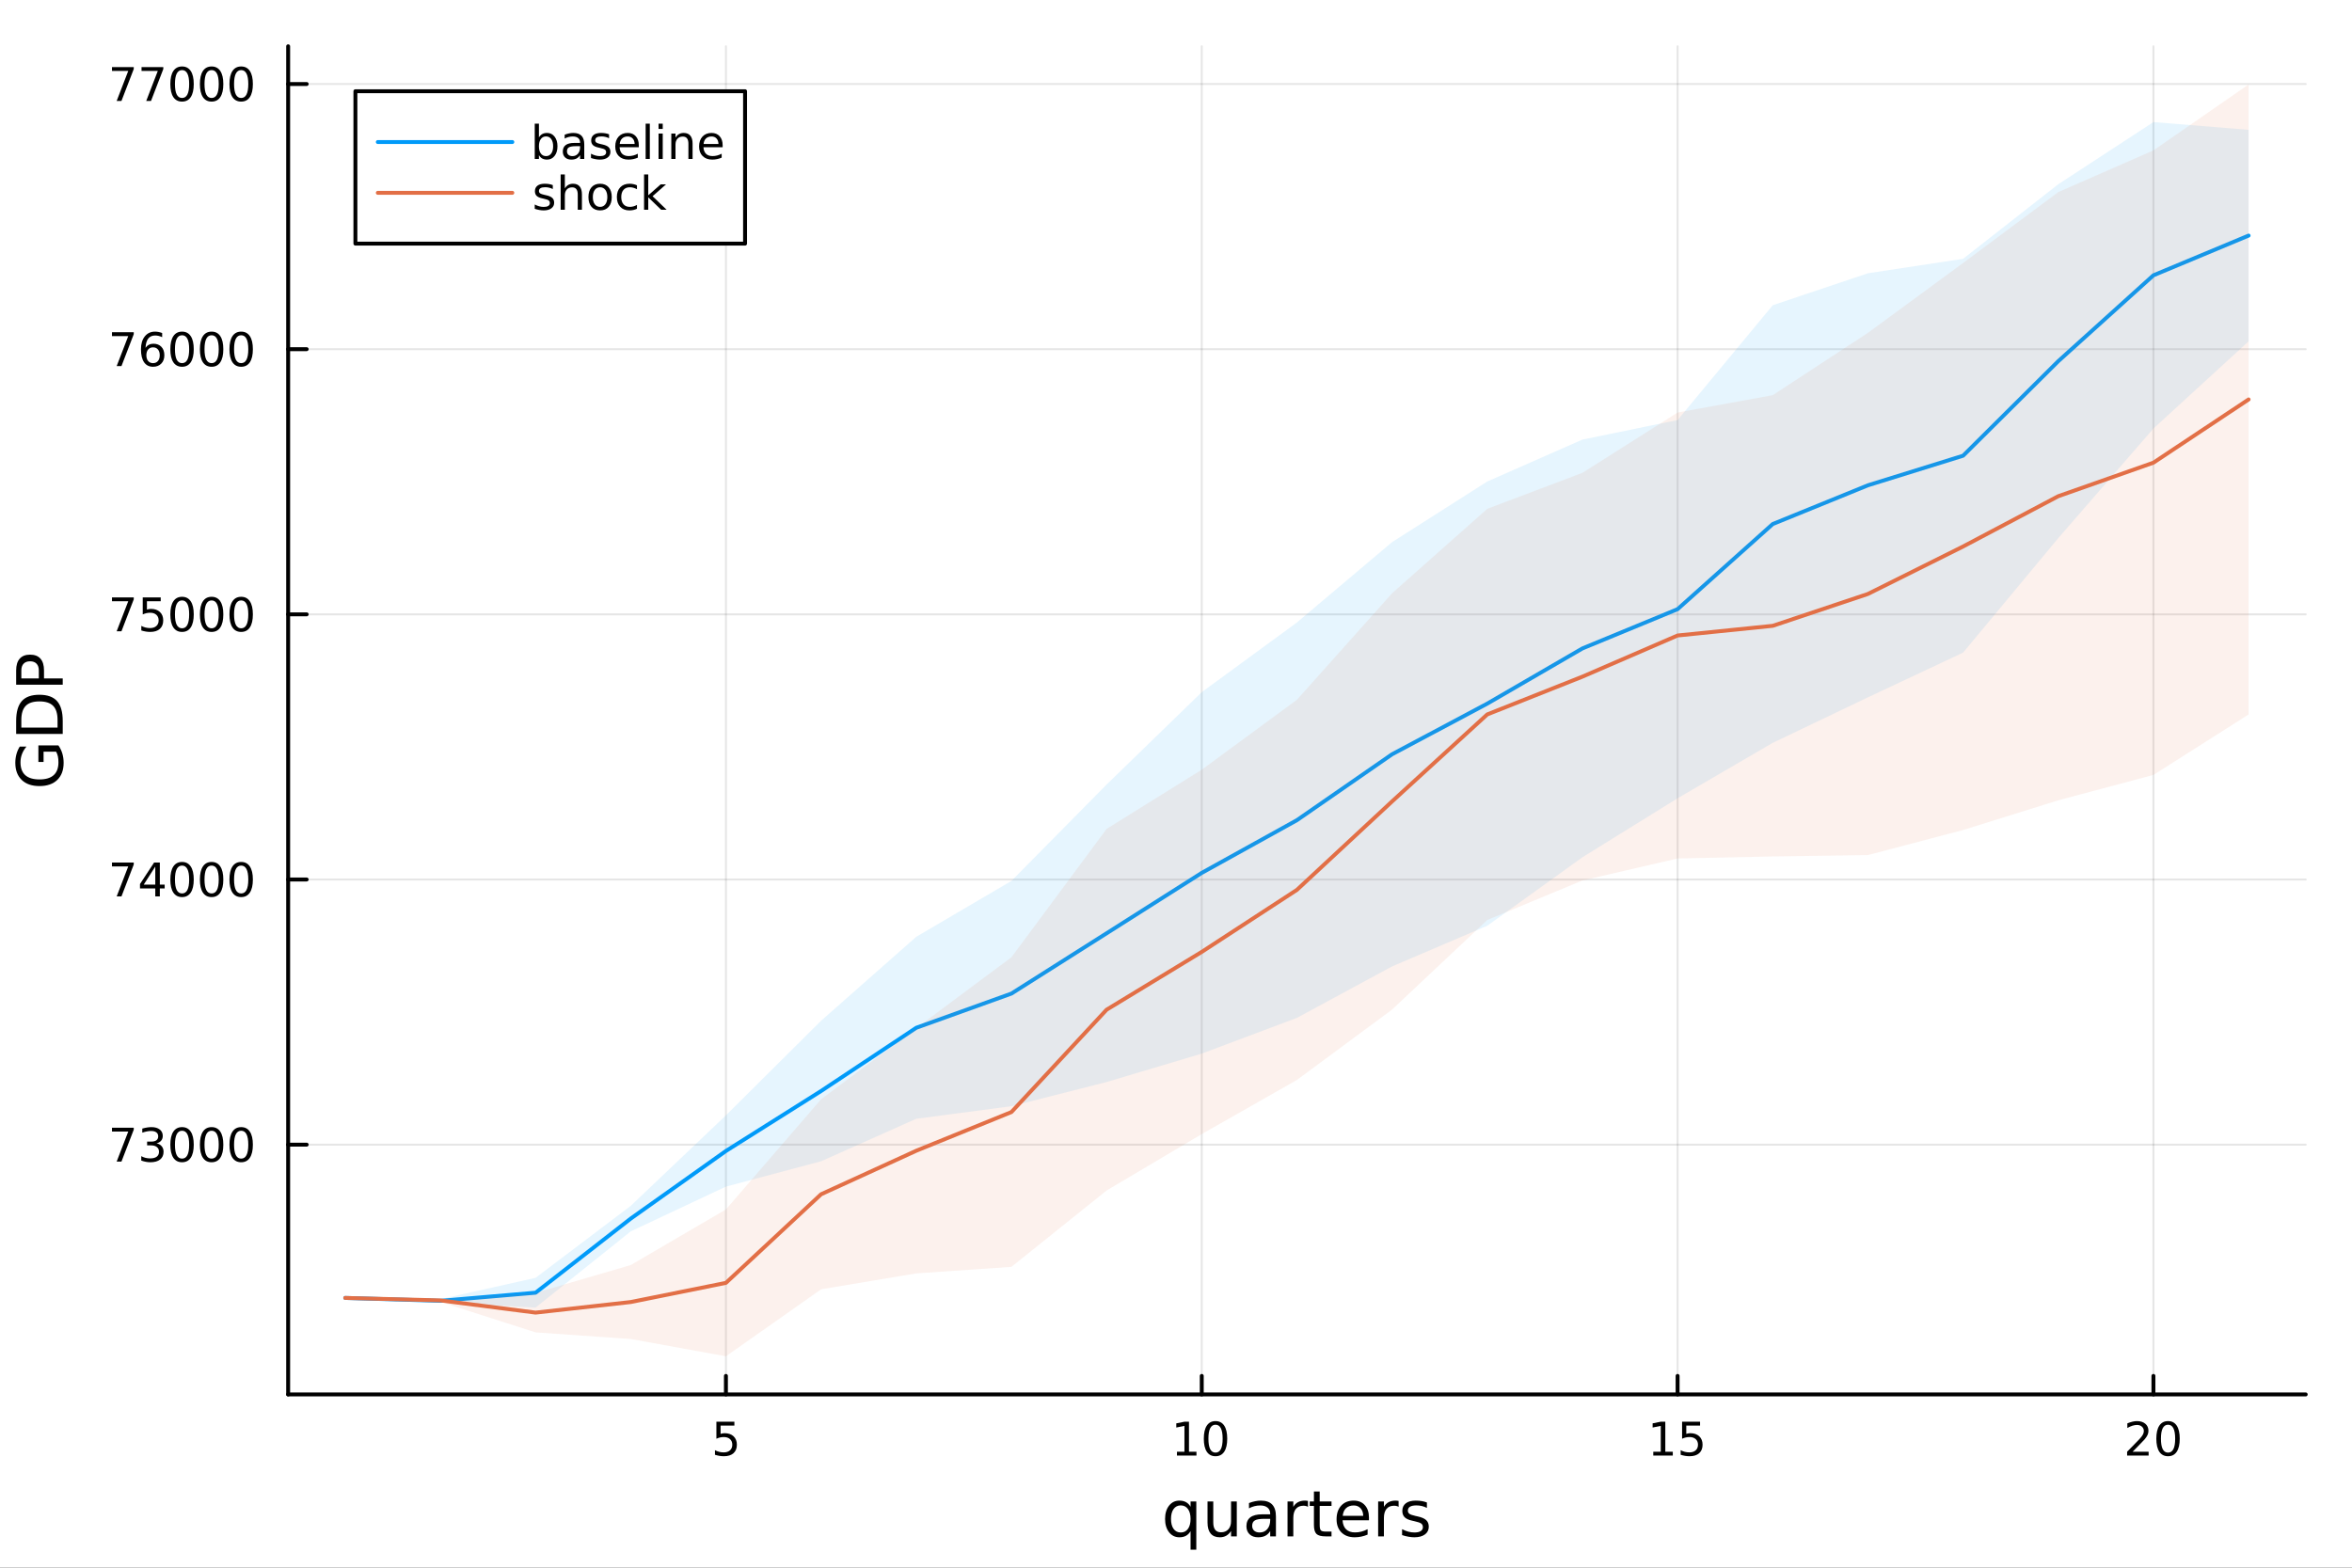 <?xml version="1.0" encoding="utf-8"?>
<svg xmlns="http://www.w3.org/2000/svg" xmlns:xlink="http://www.w3.org/1999/xlink" width="600" height="400" viewBox="0 0 2400 1600">
<rect x="0" y="0" width="2400" height="1600" fill="#333333" stroke="none"/>
<defs>
  <clipPath id="clip580">
    <rect x="0" y="0" width="2400" height="1600"/>
  </clipPath>
</defs>
<path clip-path="url(#clip580)" d="M0 1600 L2400 1600 L2400 0 L0 0  Z" fill="#ffffff" fill-rule="evenodd" fill-opacity="1"/>
<defs>
  <clipPath id="clip581">
    <rect x="480" y="0" width="1681" height="1600"/>
  </clipPath>
</defs>
<path clip-path="url(#clip580)" d="M294.033 1423.18 L2352.76 1423.18 L2352.76 47.244 L294.033 47.244  Z" fill="#ffffff" fill-rule="evenodd" fill-opacity="1"/>
<defs>
  <clipPath id="clip582">
    <rect x="294" y="47" width="2060" height="1377"/>
  </clipPath>
</defs>
<polyline clip-path="url(#clip582)" style="stroke:#000000; stroke-linecap:round; stroke-linejoin:round; stroke-width:2; stroke-opacity:0.1; fill:none" points="740.737,1423.18 740.737,47.244 "/>
<polyline clip-path="url(#clip582)" style="stroke:#000000; stroke-linecap:round; stroke-linejoin:round; stroke-width:2; stroke-opacity:0.1; fill:none" points="1226.28,1423.18 1226.28,47.244 "/>
<polyline clip-path="url(#clip582)" style="stroke:#000000; stroke-linecap:round; stroke-linejoin:round; stroke-width:2; stroke-opacity:0.1; fill:none" points="1711.83,1423.18 1711.83,47.244 "/>
<polyline clip-path="url(#clip582)" style="stroke:#000000; stroke-linecap:round; stroke-linejoin:round; stroke-width:2; stroke-opacity:0.1; fill:none" points="2197.38,1423.18 2197.38,47.244 "/>
<polyline clip-path="url(#clip582)" style="stroke:#000000; stroke-linecap:round; stroke-linejoin:round; stroke-width:2; stroke-opacity:0.1; fill:none" points="294.033,1168.25 2352.76,1168.25 "/>
<polyline clip-path="url(#clip582)" style="stroke:#000000; stroke-linecap:round; stroke-linejoin:round; stroke-width:2; stroke-opacity:0.1; fill:none" points="294.033,897.626 2352.76,897.626 "/>
<polyline clip-path="url(#clip582)" style="stroke:#000000; stroke-linecap:round; stroke-linejoin:round; stroke-width:2; stroke-opacity:0.1; fill:none" points="294.033,626.999 2352.76,626.999 "/>
<polyline clip-path="url(#clip582)" style="stroke:#000000; stroke-linecap:round; stroke-linejoin:round; stroke-width:2; stroke-opacity:0.1; fill:none" points="294.033,356.371 2352.76,356.371 "/>
<polyline clip-path="url(#clip582)" style="stroke:#000000; stroke-linecap:round; stroke-linejoin:round; stroke-width:2; stroke-opacity:0.1; fill:none" points="294.033,85.743 2352.76,85.743 "/>
<polyline clip-path="url(#clip580)" style="stroke:#000000; stroke-linecap:round; stroke-linejoin:round; stroke-width:4; stroke-opacity:1; fill:none" points="294.033,1423.18 2352.76,1423.18 "/>
<polyline clip-path="url(#clip580)" style="stroke:#000000; stroke-linecap:round; stroke-linejoin:round; stroke-width:4; stroke-opacity:1; fill:none" points="740.737,1423.18 740.737,1404.28 "/>
<polyline clip-path="url(#clip580)" style="stroke:#000000; stroke-linecap:round; stroke-linejoin:round; stroke-width:4; stroke-opacity:1; fill:none" points="1226.28,1423.18 1226.28,1404.28 "/>
<polyline clip-path="url(#clip580)" style="stroke:#000000; stroke-linecap:round; stroke-linejoin:round; stroke-width:4; stroke-opacity:1; fill:none" points="1711.83,1423.18 1711.83,1404.28 "/>
<polyline clip-path="url(#clip580)" style="stroke:#000000; stroke-linecap:round; stroke-linejoin:round; stroke-width:4; stroke-opacity:1; fill:none" points="2197.38,1423.18 2197.38,1404.28 "/>
<path clip-path="url(#clip580)" d="M731.014 1451.02 L749.371 1451.02 L749.371 1454.96 L735.297 1454.96 L735.297 1463.43 Q736.315 1463.08 737.334 1462.92 Q738.352 1462.73 739.371 1462.73 Q745.158 1462.73 748.538 1465.9 Q751.917 1469.08 751.917 1474.49 Q751.917 1480.07 748.445 1483.17 Q744.973 1486.25 738.653 1486.25 Q736.477 1486.25 734.209 1485.88 Q731.964 1485.51 729.556 1484.77 L729.556 1480.07 Q731.639 1481.2 733.862 1481.76 Q736.084 1482.32 738.561 1482.32 Q742.565 1482.32 744.903 1480.21 Q747.241 1478.1 747.241 1474.49 Q747.241 1470.88 744.903 1468.77 Q742.565 1466.67 738.561 1466.67 Q736.686 1466.67 734.811 1467.08 Q732.959 1467.5 731.014 1468.38 L731.014 1451.02 Z" fill="#000000" fill-rule="nonzero" fill-opacity="1" /><path clip-path="url(#clip580)" d="M1200.97 1481.64 L1208.61 1481.64 L1208.61 1455.28 L1200.3 1456.95 L1200.3 1452.69 L1208.56 1451.02 L1213.24 1451.02 L1213.24 1481.64 L1220.88 1481.64 L1220.88 1485.58 L1200.97 1485.58 L1200.97 1481.64 Z" fill="#000000" fill-rule="nonzero" fill-opacity="1" /><path clip-path="url(#clip580)" d="M1240.32 1454.1 Q1236.71 1454.1 1234.88 1457.66 Q1233.08 1461.2 1233.08 1468.33 Q1233.08 1475.44 1234.88 1479.01 Q1236.71 1482.55 1240.32 1482.55 Q1243.96 1482.55 1245.76 1479.01 Q1247.59 1475.44 1247.59 1468.33 Q1247.59 1461.2 1245.76 1457.66 Q1243.96 1454.1 1240.32 1454.1 M1240.32 1450.39 Q1246.13 1450.39 1249.19 1455 Q1252.27 1459.58 1252.27 1468.33 Q1252.27 1477.06 1249.19 1481.67 Q1246.13 1486.25 1240.32 1486.25 Q1234.51 1486.25 1231.44 1481.67 Q1228.38 1477.06 1228.38 1468.33 Q1228.38 1459.58 1231.44 1455 Q1234.51 1450.39 1240.32 1450.39 Z" fill="#000000" fill-rule="nonzero" fill-opacity="1" /><path clip-path="url(#clip580)" d="M1687.02 1481.64 L1694.66 1481.64 L1694.66 1455.28 L1686.35 1456.95 L1686.35 1452.69 L1694.61 1451.02 L1699.29 1451.02 L1699.29 1481.64 L1706.93 1481.64 L1706.93 1485.58 L1687.02 1485.58 L1687.02 1481.64 Z" fill="#000000" fill-rule="nonzero" fill-opacity="1" /><path clip-path="url(#clip580)" d="M1716.42 1451.02 L1734.77 1451.02 L1734.77 1454.96 L1720.7 1454.96 L1720.7 1463.43 Q1721.72 1463.08 1722.74 1462.92 Q1723.75 1462.73 1724.77 1462.73 Q1730.56 1462.73 1733.94 1465.9 Q1737.32 1469.08 1737.32 1474.49 Q1737.32 1480.07 1733.85 1483.17 Q1730.37 1486.25 1724.05 1486.25 Q1721.88 1486.25 1719.61 1485.88 Q1717.36 1485.51 1714.96 1484.77 L1714.96 1480.07 Q1717.04 1481.2 1719.26 1481.76 Q1721.49 1482.32 1723.96 1482.32 Q1727.97 1482.32 1730.3 1480.21 Q1732.64 1478.1 1732.64 1474.49 Q1732.64 1470.88 1730.3 1468.77 Q1727.97 1466.67 1723.96 1466.67 Q1722.09 1466.67 1720.21 1467.08 Q1718.36 1467.5 1716.42 1468.38 L1716.42 1451.02 Z" fill="#000000" fill-rule="nonzero" fill-opacity="1" /><path clip-path="url(#clip580)" d="M2176.15 1481.64 L2192.47 1481.64 L2192.47 1485.58 L2170.53 1485.58 L2170.53 1481.64 Q2173.19 1478.89 2177.77 1474.26 Q2182.38 1469.61 2183.56 1468.27 Q2185.81 1465.74 2186.69 1464.01 Q2187.59 1462.25 2187.59 1460.56 Q2187.59 1457.8 2185.64 1456.07 Q2183.72 1454.33 2180.62 1454.33 Q2178.42 1454.33 2175.97 1455.09 Q2173.54 1455.86 2170.76 1457.41 L2170.76 1452.69 Q2173.58 1451.55 2176.04 1450.97 Q2178.49 1450.39 2180.53 1450.39 Q2185.9 1450.39 2189.09 1453.08 Q2192.29 1455.77 2192.29 1460.26 Q2192.29 1462.39 2191.48 1464.31 Q2190.69 1466.2 2188.58 1468.8 Q2188.01 1469.47 2184.9 1472.69 Q2181.8 1475.88 2176.15 1481.64 Z" fill="#000000" fill-rule="nonzero" fill-opacity="1" /><path clip-path="url(#clip580)" d="M2212.29 1454.1 Q2208.68 1454.1 2206.85 1457.66 Q2205.04 1461.2 2205.04 1468.33 Q2205.04 1475.44 2206.85 1479.01 Q2208.68 1482.55 2212.29 1482.55 Q2215.92 1482.55 2217.73 1479.01 Q2219.56 1475.44 2219.56 1468.33 Q2219.56 1461.2 2217.73 1457.66 Q2215.92 1454.1 2212.29 1454.1 M2212.29 1450.39 Q2218.1 1450.39 2221.15 1455 Q2224.23 1459.58 2224.23 1468.33 Q2224.23 1477.06 2221.15 1481.67 Q2218.1 1486.25 2212.29 1486.25 Q2206.48 1486.25 2203.4 1481.67 Q2200.34 1477.06 2200.34 1468.33 Q2200.34 1459.58 2203.4 1455 Q2206.48 1450.39 2212.29 1450.39 Z" fill="#000000" fill-rule="nonzero" fill-opacity="1" /><path clip-path="url(#clip580)" d="M1194.9 1550.25 Q1194.9 1556.71 1197.54 1560.4 Q1200.22 1564.07 1204.86 1564.07 Q1209.51 1564.07 1212.19 1560.4 Q1214.86 1556.71 1214.86 1550.25 Q1214.86 1543.79 1212.19 1540.13 Q1209.51 1536.44 1204.86 1536.44 Q1200.22 1536.44 1197.54 1540.13 Q1194.9 1543.79 1194.9 1550.25 M1214.86 1562.7 Q1213.01 1565.88 1210.18 1567.44 Q1207.38 1568.97 1203.43 1568.97 Q1196.97 1568.97 1192.9 1563.81 Q1188.86 1558.65 1188.86 1550.25 Q1188.86 1541.85 1192.9 1536.69 Q1196.97 1531.54 1203.43 1531.54 Q1207.38 1531.54 1210.18 1533.1 Q1213.01 1534.62 1214.86 1537.81 L1214.86 1532.4 L1220.72 1532.4 L1220.72 1581.6 L1214.86 1581.6 L1214.86 1562.7 Z" fill="#000000" fill-rule="nonzero" fill-opacity="1" /><path clip-path="url(#clip580)" d="M1232.17 1553.98 L1232.17 1532.4 L1238.03 1532.4 L1238.03 1553.75 Q1238.03 1558.81 1240 1561.36 Q1241.98 1563.87 1245.92 1563.87 Q1250.67 1563.87 1253.4 1560.85 Q1256.17 1557.83 1256.17 1552.61 L1256.17 1532.4 L1262.03 1532.4 L1262.03 1568.04 L1256.17 1568.04 L1256.17 1562.57 Q1254.04 1565.82 1251.21 1567.41 Q1248.41 1568.97 1244.68 1568.97 Q1238.54 1568.97 1235.36 1565.15 Q1232.17 1561.33 1232.17 1553.98 M1246.91 1531.54 L1246.91 1531.54 Z" fill="#000000" fill-rule="nonzero" fill-opacity="1" /><path clip-path="url(#clip580)" d="M1290.29 1550.12 Q1283.19 1550.12 1280.46 1551.75 Q1277.72 1553.37 1277.72 1557.29 Q1277.72 1560.4 1279.76 1562.25 Q1281.83 1564.07 1285.36 1564.07 Q1290.23 1564.07 1293.16 1560.63 Q1296.12 1557.16 1296.12 1551.43 L1296.12 1550.12 L1290.29 1550.12 M1301.97 1547.71 L1301.97 1568.04 L1296.12 1568.04 L1296.12 1562.63 Q1294.11 1565.88 1291.12 1567.44 Q1288.13 1568.97 1283.8 1568.97 Q1278.33 1568.97 1275.08 1565.91 Q1271.86 1562.82 1271.86 1557.67 Q1271.86 1551.65 1275.87 1548.6 Q1279.92 1545.54 1287.91 1545.54 L1296.12 1545.54 L1296.12 1544.97 Q1296.12 1540.93 1293.44 1538.73 Q1290.8 1536.5 1286 1536.5 Q1282.94 1536.5 1280.04 1537.23 Q1277.15 1537.97 1274.47 1539.43 L1274.47 1534.02 Q1277.69 1532.78 1280.71 1532.17 Q1283.74 1531.54 1286.6 1531.54 Q1294.33 1531.54 1298.15 1535.55 Q1301.97 1539.56 1301.97 1547.71 Z" fill="#000000" fill-rule="nonzero" fill-opacity="1" /><path clip-path="url(#clip580)" d="M1334.69 1537.87 Q1333.71 1537.3 1332.53 1537.04 Q1331.38 1536.76 1329.98 1536.76 Q1325.02 1536.76 1322.34 1540 Q1319.7 1543.22 1319.7 1549.27 L1319.7 1568.04 L1313.81 1568.04 L1313.81 1532.4 L1319.7 1532.4 L1319.7 1537.93 Q1321.55 1534.69 1324.51 1533.13 Q1327.47 1531.54 1331.7 1531.54 Q1332.31 1531.54 1333.04 1531.63 Q1333.77 1531.7 1334.66 1531.85 L1334.69 1537.87 Z" fill="#000000" fill-rule="nonzero" fill-opacity="1" /><path clip-path="url(#clip580)" d="M1346.63 1522.27 L1346.63 1532.4 L1358.69 1532.4 L1358.69 1536.95 L1346.63 1536.95 L1346.63 1556.3 Q1346.63 1560.66 1347.81 1561.9 Q1349.02 1563.14 1352.68 1563.14 L1358.69 1563.14 L1358.69 1568.04 L1352.68 1568.04 Q1345.9 1568.04 1343.32 1565.53 Q1340.74 1562.98 1340.74 1556.3 L1340.74 1536.95 L1336.44 1536.95 L1336.44 1532.4 L1340.74 1532.4 L1340.74 1522.27 L1346.63 1522.27 Z" fill="#000000" fill-rule="nonzero" fill-opacity="1" /><path clip-path="url(#clip580)" d="M1396.89 1548.76 L1396.89 1551.62 L1369.96 1551.62 Q1370.34 1557.67 1373.59 1560.85 Q1376.87 1564 1382.69 1564 Q1386.06 1564 1389.22 1563.17 Q1392.4 1562.35 1395.52 1560.69 L1395.52 1566.23 Q1392.37 1567.57 1389.06 1568.27 Q1385.75 1568.97 1382.34 1568.97 Q1373.81 1568.97 1368.81 1564 Q1363.85 1559.04 1363.85 1550.57 Q1363.85 1541.82 1368.56 1536.69 Q1373.3 1531.54 1381.32 1531.54 Q1388.52 1531.54 1392.68 1536.18 Q1396.89 1540.8 1396.89 1548.76 M1391.03 1547.04 Q1390.97 1542.23 1388.32 1539.37 Q1385.71 1536.5 1381.39 1536.5 Q1376.48 1536.5 1373.52 1539.27 Q1370.6 1542.04 1370.15 1547.07 L1391.03 1547.04 Z" fill="#000000" fill-rule="nonzero" fill-opacity="1" /><path clip-path="url(#clip580)" d="M1427.16 1537.87 Q1426.17 1537.3 1424.99 1537.04 Q1423.85 1536.76 1422.44 1536.76 Q1417.48 1536.76 1414.81 1540 Q1412.16 1543.22 1412.16 1549.27 L1412.16 1568.04 L1406.28 1568.04 L1406.28 1532.4 L1412.16 1532.4 L1412.16 1537.93 Q1414.01 1534.69 1416.97 1533.13 Q1419.93 1531.54 1424.16 1531.54 Q1424.77 1531.54 1425.5 1531.63 Q1426.23 1531.7 1427.12 1531.85 L1427.16 1537.87 Z" fill="#000000" fill-rule="nonzero" fill-opacity="1" /><path clip-path="url(#clip580)" d="M1456.02 1533.45 L1456.02 1538.98 Q1453.54 1537.71 1450.87 1537.07 Q1448.19 1536.44 1445.33 1536.44 Q1440.97 1536.44 1438.77 1537.77 Q1436.61 1539.11 1436.61 1541.79 Q1436.61 1543.82 1438.17 1545 Q1439.73 1546.15 1444.44 1547.2 L1446.44 1547.64 Q1452.68 1548.98 1455.29 1551.43 Q1457.93 1553.85 1457.93 1558.21 Q1457.93 1563.17 1453.99 1566.07 Q1450.07 1568.97 1443.2 1568.97 Q1440.33 1568.97 1437.21 1568.39 Q1434.13 1567.85 1430.69 1566.74 L1430.69 1560.69 Q1433.93 1562.38 1437.09 1563.24 Q1440.24 1564.07 1443.32 1564.07 Q1447.46 1564.07 1449.69 1562.66 Q1451.92 1561.23 1451.92 1558.65 Q1451.92 1556.27 1450.29 1554.99 Q1448.7 1553.72 1443.26 1552.54 L1441.22 1552.07 Q1435.78 1550.92 1433.36 1548.56 Q1430.94 1546.18 1430.94 1542.04 Q1430.94 1537.01 1434.51 1534.27 Q1438.07 1531.54 1444.63 1531.54 Q1447.88 1531.54 1450.74 1532.01 Q1453.6 1532.49 1456.02 1533.45 Z" fill="#000000" fill-rule="nonzero" fill-opacity="1" /><polyline clip-path="url(#clip580)" style="stroke:#000000; stroke-linecap:round; stroke-linejoin:round; stroke-width:4; stroke-opacity:1; fill:none" points="294.033,1423.18 294.033,47.244 "/>
<polyline clip-path="url(#clip580)" style="stroke:#000000; stroke-linecap:round; stroke-linejoin:round; stroke-width:4; stroke-opacity:1; fill:none" points="294.033,1168.25 312.93,1168.25 "/>
<polyline clip-path="url(#clip580)" style="stroke:#000000; stroke-linecap:round; stroke-linejoin:round; stroke-width:4; stroke-opacity:1; fill:none" points="294.033,897.626 312.93,897.626 "/>
<polyline clip-path="url(#clip580)" style="stroke:#000000; stroke-linecap:round; stroke-linejoin:round; stroke-width:4; stroke-opacity:1; fill:none" points="294.033,626.999 312.93,626.999 "/>
<polyline clip-path="url(#clip580)" style="stroke:#000000; stroke-linecap:round; stroke-linejoin:round; stroke-width:4; stroke-opacity:1; fill:none" points="294.033,356.371 312.93,356.371 "/>
<polyline clip-path="url(#clip580)" style="stroke:#000000; stroke-linecap:round; stroke-linejoin:round; stroke-width:4; stroke-opacity:1; fill:none" points="294.033,85.743 312.93,85.743 "/>
<path clip-path="url(#clip580)" d="M114.26 1150.97 L136.482 1150.97 L136.482 1152.96 L123.936 1185.53 L119.052 1185.53 L130.857 1154.91 L114.26 1154.91 L114.26 1150.97 Z" fill="#000000" fill-rule="nonzero" fill-opacity="1" /><path clip-path="url(#clip580)" d="M159.769 1166.9 Q163.126 1167.62 165.001 1169.89 Q166.899 1172.15 166.899 1175.49 Q166.899 1180.6 163.38 1183.4 Q159.862 1186.21 153.38 1186.21 Q151.204 1186.21 148.89 1185.77 Q146.598 1185.35 144.144 1184.49 L144.144 1179.98 Q146.089 1181.11 148.403 1181.69 Q150.718 1182.27 153.241 1182.27 Q157.64 1182.27 159.931 1180.53 Q162.246 1178.8 162.246 1175.49 Q162.246 1172.43 160.093 1170.72 Q157.964 1168.98 154.144 1168.98 L150.116 1168.98 L150.116 1165.14 L154.329 1165.14 Q157.778 1165.14 159.607 1163.78 Q161.436 1162.39 161.436 1159.79 Q161.436 1157.13 159.538 1155.72 Q157.663 1154.28 154.144 1154.28 Q152.223 1154.28 150.024 1154.7 Q147.825 1155.12 145.186 1156 L145.186 1151.83 Q147.848 1151.09 150.163 1150.72 Q152.501 1150.35 154.561 1150.35 Q159.885 1150.35 162.987 1152.78 Q166.089 1155.19 166.089 1159.31 Q166.089 1162.18 164.445 1164.17 Q162.802 1166.14 159.769 1166.9 Z" fill="#000000" fill-rule="nonzero" fill-opacity="1" /><path clip-path="url(#clip580)" d="M185.764 1154.05 Q182.153 1154.05 180.325 1157.62 Q178.519 1161.16 178.519 1168.29 Q178.519 1175.4 180.325 1178.96 Q182.153 1182.5 185.764 1182.5 Q189.399 1182.5 191.204 1178.96 Q193.033 1175.4 193.033 1168.29 Q193.033 1161.16 191.204 1157.62 Q189.399 1154.05 185.764 1154.05 M185.764 1150.35 Q191.575 1150.35 194.63 1154.96 Q197.709 1159.54 197.709 1168.29 Q197.709 1177.02 194.63 1181.62 Q191.575 1186.21 185.764 1186.21 Q179.954 1186.21 176.876 1181.62 Q173.82 1177.02 173.82 1168.29 Q173.82 1159.54 176.876 1154.96 Q179.954 1150.35 185.764 1150.35 Z" fill="#000000" fill-rule="nonzero" fill-opacity="1" /><path clip-path="url(#clip580)" d="M215.926 1154.05 Q212.315 1154.05 210.486 1157.62 Q208.681 1161.16 208.681 1168.29 Q208.681 1175.4 210.486 1178.96 Q212.315 1182.5 215.926 1182.5 Q219.561 1182.5 221.366 1178.96 Q223.195 1175.4 223.195 1168.29 Q223.195 1161.16 221.366 1157.62 Q219.561 1154.05 215.926 1154.05 M215.926 1150.35 Q221.736 1150.35 224.792 1154.96 Q227.871 1159.54 227.871 1168.29 Q227.871 1177.02 224.792 1181.62 Q221.736 1186.21 215.926 1186.21 Q210.116 1186.21 207.037 1181.62 Q203.982 1177.02 203.982 1168.29 Q203.982 1159.54 207.037 1154.96 Q210.116 1150.35 215.926 1150.35 Z" fill="#000000" fill-rule="nonzero" fill-opacity="1" /><path clip-path="url(#clip580)" d="M246.088 1154.05 Q242.477 1154.05 240.648 1157.62 Q238.843 1161.16 238.843 1168.29 Q238.843 1175.4 240.648 1178.96 Q242.477 1182.5 246.088 1182.5 Q249.722 1182.5 251.528 1178.96 Q253.357 1175.4 253.357 1168.29 Q253.357 1161.16 251.528 1157.62 Q249.722 1154.05 246.088 1154.05 M246.088 1150.35 Q251.898 1150.35 254.954 1154.96 Q258.033 1159.54 258.033 1168.29 Q258.033 1177.02 254.954 1181.62 Q251.898 1186.21 246.088 1186.21 Q240.278 1186.21 237.199 1181.62 Q234.144 1177.02 234.144 1168.29 Q234.144 1159.54 237.199 1154.96 Q240.278 1150.35 246.088 1150.35 Z" fill="#000000" fill-rule="nonzero" fill-opacity="1" /><path clip-path="url(#clip580)" d="M114.26 880.346 L136.482 880.346 L136.482 882.337 L123.936 914.906 L119.052 914.906 L130.857 884.282 L114.26 884.282 L114.26 880.346 Z" fill="#000000" fill-rule="nonzero" fill-opacity="1" /><path clip-path="url(#clip580)" d="M158.45 884.421 L146.644 902.869 L158.45 902.869 L158.45 884.421 M157.223 880.346 L163.102 880.346 L163.102 902.869 L168.033 902.869 L168.033 906.758 L163.102 906.758 L163.102 914.906 L158.45 914.906 L158.45 906.758 L142.848 906.758 L142.848 902.244 L157.223 880.346 Z" fill="#000000" fill-rule="nonzero" fill-opacity="1" /><path clip-path="url(#clip580)" d="M185.764 883.425 Q182.153 883.425 180.325 886.99 Q178.519 890.532 178.519 897.661 Q178.519 904.768 180.325 908.332 Q182.153 911.874 185.764 911.874 Q189.399 911.874 191.204 908.332 Q193.033 904.768 193.033 897.661 Q193.033 890.532 191.204 886.99 Q189.399 883.425 185.764 883.425 M185.764 879.721 Q191.575 879.721 194.63 884.328 Q197.709 888.911 197.709 897.661 Q197.709 906.388 194.63 910.994 Q191.575 915.578 185.764 915.578 Q179.954 915.578 176.876 910.994 Q173.82 906.388 173.82 897.661 Q173.82 888.911 176.876 884.328 Q179.954 879.721 185.764 879.721 Z" fill="#000000" fill-rule="nonzero" fill-opacity="1" /><path clip-path="url(#clip580)" d="M215.926 883.425 Q212.315 883.425 210.486 886.99 Q208.681 890.532 208.681 897.661 Q208.681 904.768 210.486 908.332 Q212.315 911.874 215.926 911.874 Q219.561 911.874 221.366 908.332 Q223.195 904.768 223.195 897.661 Q223.195 890.532 221.366 886.99 Q219.561 883.425 215.926 883.425 M215.926 879.721 Q221.736 879.721 224.792 884.328 Q227.871 888.911 227.871 897.661 Q227.871 906.388 224.792 910.994 Q221.736 915.578 215.926 915.578 Q210.116 915.578 207.037 910.994 Q203.982 906.388 203.982 897.661 Q203.982 888.911 207.037 884.328 Q210.116 879.721 215.926 879.721 Z" fill="#000000" fill-rule="nonzero" fill-opacity="1" /><path clip-path="url(#clip580)" d="M246.088 883.425 Q242.477 883.425 240.648 886.99 Q238.843 890.532 238.843 897.661 Q238.843 904.768 240.648 908.332 Q242.477 911.874 246.088 911.874 Q249.722 911.874 251.528 908.332 Q253.357 904.768 253.357 897.661 Q253.357 890.532 251.528 886.99 Q249.722 883.425 246.088 883.425 M246.088 879.721 Q251.898 879.721 254.954 884.328 Q258.033 888.911 258.033 897.661 Q258.033 906.388 254.954 910.994 Q251.898 915.578 246.088 915.578 Q240.278 915.578 237.199 910.994 Q234.144 906.388 234.144 897.661 Q234.144 888.911 237.199 884.328 Q240.278 879.721 246.088 879.721 Z" fill="#000000" fill-rule="nonzero" fill-opacity="1" /><path clip-path="url(#clip580)" d="M114.26 609.719 L136.482 609.719 L136.482 611.709 L123.936 644.279 L119.052 644.279 L130.857 613.654 L114.26 613.654 L114.26 609.719 Z" fill="#000000" fill-rule="nonzero" fill-opacity="1" /><path clip-path="url(#clip580)" d="M145.649 609.719 L164.005 609.719 L164.005 613.654 L149.931 613.654 L149.931 622.126 Q150.95 621.779 151.968 621.617 Q152.987 621.432 154.005 621.432 Q159.792 621.432 163.172 624.603 Q166.552 627.774 166.552 633.191 Q166.552 638.77 163.079 641.871 Q159.607 644.95 153.288 644.95 Q151.112 644.95 148.843 644.58 Q146.598 644.209 144.191 643.469 L144.191 638.77 Q146.274 639.904 148.496 640.459 Q150.718 641.015 153.195 641.015 Q157.2 641.015 159.538 638.908 Q161.876 636.802 161.876 633.191 Q161.876 629.58 159.538 627.473 Q157.2 625.367 153.195 625.367 Q151.32 625.367 149.445 625.783 Q147.593 626.2 145.649 627.08 L145.649 609.719 Z" fill="#000000" fill-rule="nonzero" fill-opacity="1" /><path clip-path="url(#clip580)" d="M185.764 612.797 Q182.153 612.797 180.325 616.362 Q178.519 619.904 178.519 627.033 Q178.519 634.14 180.325 637.705 Q182.153 641.246 185.764 641.246 Q189.399 641.246 191.204 637.705 Q193.033 634.14 193.033 627.033 Q193.033 619.904 191.204 616.362 Q189.399 612.797 185.764 612.797 M185.764 609.094 Q191.575 609.094 194.63 613.7 Q197.709 618.284 197.709 627.033 Q197.709 635.76 194.63 640.367 Q191.575 644.95 185.764 644.95 Q179.954 644.95 176.876 640.367 Q173.82 635.76 173.82 627.033 Q173.82 618.284 176.876 613.7 Q179.954 609.094 185.764 609.094 Z" fill="#000000" fill-rule="nonzero" fill-opacity="1" /><path clip-path="url(#clip580)" d="M215.926 612.797 Q212.315 612.797 210.486 616.362 Q208.681 619.904 208.681 627.033 Q208.681 634.14 210.486 637.705 Q212.315 641.246 215.926 641.246 Q219.561 641.246 221.366 637.705 Q223.195 634.14 223.195 627.033 Q223.195 619.904 221.366 616.362 Q219.561 612.797 215.926 612.797 M215.926 609.094 Q221.736 609.094 224.792 613.7 Q227.871 618.284 227.871 627.033 Q227.871 635.76 224.792 640.367 Q221.736 644.95 215.926 644.95 Q210.116 644.95 207.037 640.367 Q203.982 635.76 203.982 627.033 Q203.982 618.284 207.037 613.7 Q210.116 609.094 215.926 609.094 Z" fill="#000000" fill-rule="nonzero" fill-opacity="1" /><path clip-path="url(#clip580)" d="M246.088 612.797 Q242.477 612.797 240.648 616.362 Q238.843 619.904 238.843 627.033 Q238.843 634.14 240.648 637.705 Q242.477 641.246 246.088 641.246 Q249.722 641.246 251.528 637.705 Q253.357 634.14 253.357 627.033 Q253.357 619.904 251.528 616.362 Q249.722 612.797 246.088 612.797 M246.088 609.094 Q251.898 609.094 254.954 613.7 Q258.033 618.284 258.033 627.033 Q258.033 635.76 254.954 640.367 Q251.898 644.95 246.088 644.95 Q240.278 644.95 237.199 640.367 Q234.144 635.76 234.144 627.033 Q234.144 618.284 237.199 613.7 Q240.278 609.094 246.088 609.094 Z" fill="#000000" fill-rule="nonzero" fill-opacity="1" /><path clip-path="url(#clip580)" d="M114.26 339.091 L136.482 339.091 L136.482 341.082 L123.936 373.651 L119.052 373.651 L130.857 343.026 L114.26 343.026 L114.26 339.091 Z" fill="#000000" fill-rule="nonzero" fill-opacity="1" /><path clip-path="url(#clip580)" d="M156.181 354.508 Q153.033 354.508 151.181 356.66 Q149.353 358.813 149.353 362.563 Q149.353 366.29 151.181 368.466 Q153.033 370.619 156.181 370.619 Q159.329 370.619 161.158 368.466 Q163.01 366.29 163.01 362.563 Q163.01 358.813 161.158 356.66 Q159.329 354.508 156.181 354.508 M165.464 339.855 L165.464 344.114 Q163.704 343.281 161.899 342.841 Q160.116 342.401 158.357 342.401 Q153.728 342.401 151.274 345.526 Q148.843 348.651 148.496 354.971 Q149.862 352.957 151.922 351.892 Q153.982 350.804 156.459 350.804 Q161.667 350.804 164.677 353.975 Q167.709 357.123 167.709 362.563 Q167.709 367.887 164.561 371.105 Q161.413 374.322 156.181 374.322 Q150.186 374.322 147.015 369.739 Q143.843 365.133 143.843 356.406 Q143.843 348.211 147.732 343.35 Q151.621 338.466 158.172 338.466 Q159.931 338.466 161.714 338.813 Q163.519 339.161 165.464 339.855 Z" fill="#000000" fill-rule="nonzero" fill-opacity="1" /><path clip-path="url(#clip580)" d="M185.764 342.17 Q182.153 342.17 180.325 345.735 Q178.519 349.276 178.519 356.406 Q178.519 363.512 180.325 367.077 Q182.153 370.619 185.764 370.619 Q189.399 370.619 191.204 367.077 Q193.033 363.512 193.033 356.406 Q193.033 349.276 191.204 345.735 Q189.399 342.17 185.764 342.17 M185.764 338.466 Q191.575 338.466 194.63 343.073 Q197.709 347.656 197.709 356.406 Q197.709 365.133 194.63 369.739 Q191.575 374.322 185.764 374.322 Q179.954 374.322 176.876 369.739 Q173.82 365.133 173.82 356.406 Q173.82 347.656 176.876 343.073 Q179.954 338.466 185.764 338.466 Z" fill="#000000" fill-rule="nonzero" fill-opacity="1" /><path clip-path="url(#clip580)" d="M215.926 342.17 Q212.315 342.17 210.486 345.735 Q208.681 349.276 208.681 356.406 Q208.681 363.512 210.486 367.077 Q212.315 370.619 215.926 370.619 Q219.561 370.619 221.366 367.077 Q223.195 363.512 223.195 356.406 Q223.195 349.276 221.366 345.735 Q219.561 342.17 215.926 342.17 M215.926 338.466 Q221.736 338.466 224.792 343.073 Q227.871 347.656 227.871 356.406 Q227.871 365.133 224.792 369.739 Q221.736 374.322 215.926 374.322 Q210.116 374.322 207.037 369.739 Q203.982 365.133 203.982 356.406 Q203.982 347.656 207.037 343.073 Q210.116 338.466 215.926 338.466 Z" fill="#000000" fill-rule="nonzero" fill-opacity="1" /><path clip-path="url(#clip580)" d="M246.088 342.17 Q242.477 342.17 240.648 345.735 Q238.843 349.276 238.843 356.406 Q238.843 363.512 240.648 367.077 Q242.477 370.619 246.088 370.619 Q249.722 370.619 251.528 367.077 Q253.357 363.512 253.357 356.406 Q253.357 349.276 251.528 345.735 Q249.722 342.17 246.088 342.17 M246.088 338.466 Q251.898 338.466 254.954 343.073 Q258.033 347.656 258.033 356.406 Q258.033 365.133 254.954 369.739 Q251.898 374.322 246.088 374.322 Q240.278 374.322 237.199 369.739 Q234.144 365.133 234.144 356.406 Q234.144 347.656 237.199 343.073 Q240.278 338.466 246.088 338.466 Z" fill="#000000" fill-rule="nonzero" fill-opacity="1" /><path clip-path="url(#clip580)" d="M114.26 68.463 L136.482 68.463 L136.482 70.454 L123.936 103.023 L119.052 103.023 L130.857 72.398 L114.26 72.398 L114.26 68.463 Z" fill="#000000" fill-rule="nonzero" fill-opacity="1" /><path clip-path="url(#clip580)" d="M144.422 68.463 L166.644 68.463 L166.644 70.454 L154.098 103.023 L149.214 103.023 L161.019 72.398 L144.422 72.398 L144.422 68.463 Z" fill="#000000" fill-rule="nonzero" fill-opacity="1" /><path clip-path="url(#clip580)" d="M185.764 71.542 Q182.153 71.542 180.325 75.107 Q178.519 78.648 178.519 85.778 Q178.519 92.885 180.325 96.449 Q182.153 99.991 185.764 99.991 Q189.399 99.991 191.204 96.449 Q193.033 92.885 193.033 85.778 Q193.033 78.648 191.204 75.107 Q189.399 71.542 185.764 71.542 M185.764 67.838 Q191.575 67.838 194.63 72.445 Q197.709 77.028 197.709 85.778 Q197.709 94.505 194.63 99.111 Q191.575 103.695 185.764 103.695 Q179.954 103.695 176.876 99.111 Q173.82 94.505 173.82 85.778 Q173.82 77.028 176.876 72.445 Q179.954 67.838 185.764 67.838 Z" fill="#000000" fill-rule="nonzero" fill-opacity="1" /><path clip-path="url(#clip580)" d="M215.926 71.542 Q212.315 71.542 210.486 75.107 Q208.681 78.648 208.681 85.778 Q208.681 92.885 210.486 96.449 Q212.315 99.991 215.926 99.991 Q219.561 99.991 221.366 96.449 Q223.195 92.885 223.195 85.778 Q223.195 78.648 221.366 75.107 Q219.561 71.542 215.926 71.542 M215.926 67.838 Q221.736 67.838 224.792 72.445 Q227.871 77.028 227.871 85.778 Q227.871 94.505 224.792 99.111 Q221.736 103.695 215.926 103.695 Q210.116 103.695 207.037 99.111 Q203.982 94.505 203.982 85.778 Q203.982 77.028 207.037 72.445 Q210.116 67.838 215.926 67.838 Z" fill="#000000" fill-rule="nonzero" fill-opacity="1" /><path clip-path="url(#clip580)" d="M246.088 71.542 Q242.477 71.542 240.648 75.107 Q238.843 78.648 238.843 85.778 Q238.843 92.885 240.648 96.449 Q242.477 99.991 246.088 99.991 Q249.722 99.991 251.528 96.449 Q253.357 92.885 253.357 85.778 Q253.357 78.648 251.528 75.107 Q249.722 71.542 246.088 71.542 M246.088 67.838 Q251.898 67.838 254.954 72.445 Q258.033 77.028 258.033 85.778 Q258.033 94.505 254.954 99.111 Q251.898 103.695 246.088 103.695 Q240.278 103.695 237.199 99.111 Q234.144 94.505 234.144 85.778 Q234.144 77.028 237.199 72.445 Q240.278 67.838 246.088 67.838 Z" fill="#000000" fill-rule="nonzero" fill-opacity="1" /><path clip-path="url(#clip580)" d="M57.225 767.136 L44.461 767.136 L44.461 777.639 L39.178 777.639 L39.178 760.77 L59.58 760.77 Q62.222 764.494 63.59 768.982 Q64.927 773.47 64.927 778.562 Q64.927 789.702 58.434 796.004 Q51.909 802.275 40.292 802.275 Q28.643 802.275 22.15 796.004 Q15.625 789.702 15.625 778.562 Q15.625 773.915 16.771 769.746 Q17.916 765.545 20.144 762.012 L26.988 762.012 Q23.964 765.576 22.436 769.587 Q20.908 773.597 20.908 778.021 Q20.908 786.742 25.778 791.135 Q30.648 795.495 40.292 795.495 Q49.904 795.495 54.774 791.135 Q59.644 786.742 59.644 778.021 Q59.644 774.616 59.071 771.942 Q58.466 769.268 57.225 767.136 Z" fill="#000000" fill-rule="nonzero" fill-opacity="1" /><path clip-path="url(#clip580)" d="M21.768 742.596 L58.721 742.596 L58.721 734.83 Q58.721 724.995 54.265 720.444 Q49.809 715.86 40.196 715.86 Q30.648 715.86 26.224 720.444 Q21.768 724.995 21.768 734.83 L21.768 742.596 M16.484 749.026 L16.484 735.817 Q16.484 722.003 22.245 715.542 Q27.974 709.081 40.196 709.081 Q52.482 709.081 58.243 715.574 Q64.004 722.067 64.004 735.817 L64.004 749.026 L16.484 749.026 Z" fill="#000000" fill-rule="nonzero" fill-opacity="1" /><path clip-path="url(#clip580)" d="M21.768 692.403 L39.623 692.403 L39.623 684.318 Q39.623 679.83 37.3 677.38 Q34.977 674.929 30.68 674.929 Q26.415 674.929 24.091 677.38 Q21.768 679.83 21.768 684.318 L21.768 692.403 M16.484 698.832 L16.484 684.318 Q16.484 676.329 20.113 672.255 Q23.709 668.149 30.68 668.149 Q37.714 668.149 41.31 672.255 Q44.907 676.329 44.907 684.318 L44.907 692.403 L64.004 692.403 L64.004 698.832 L16.484 698.832 Z" fill="#000000" fill-rule="nonzero" fill-opacity="1" /><path clip-path="url(#clip582)" d="M352.298 1324.68 L449.408 1329.36 L546.517 1334.55 L643.627 1256.73 L740.737 1211.06 L837.846 1185.21 L934.956 1141.83 L1032.07 1129.02 L1129.18 1104.33 L1226.28 1075.34 L1323.39 1038.85 L1420.5 986.336 L1517.61 944.831 L1614.72 874.943 L1711.83 814.726 L1808.94 758.157 L1906.05 711.703 L2003.16 666.076 L2100.27 549.21 L2197.38 437.37 L2294.49 348.383 L2294.49 132.497 L2197.38 124.593 L2100.27 188.037 L2003.16 264.137 L1906.05 278.903 L1808.94 311.515 L1711.83 428.709 L1614.72 448.647 L1517.61 491.428 L1420.5 553.281 L1323.39 635.303 L1226.28 706.405 L1129.18 800.72 L1032.07 899.077 L934.956 956.099 L837.846 1041.78 L740.737 1138.34 L643.627 1230.68 L546.517 1304.16 L449.408 1325.91 L352.298 1324.68  Z" fill="#009af9" fill-rule="evenodd" fill-opacity="0.1"/>
<polyline clip-path="url(#clip582)" style="stroke:#009af9; stroke-linecap:round; stroke-linejoin:round; stroke-width:4; stroke-opacity:1; fill:none" points="352.298,1324.68 449.408,1327.64 546.517,1319.36 643.627,1243.7 740.737,1174.7 837.846,1113.5 934.956,1048.97 1032.07,1014.05 1129.18,952.523 1226.28,890.872 1323.39,837.079 1420.5,769.809 1517.61,718.13 1614.72,661.795 1711.83,621.718 1808.94,534.836 1906.05,495.303 2003.16,465.106 2100.27,368.624 2197.38,280.982 2294.49,240.44 "/>
<path clip-path="url(#clip582)" d="M352.298 1324.68 L449.408 1328.73 L546.517 1359.84 L643.627 1366.61 L740.737 1384.24 L837.846 1315.88 L934.956 1299.63 L1032.07 1292.97 L1129.18 1215.06 L1226.28 1157.46 L1323.39 1102.22 L1420.5 1030.37 L1517.61 938.967 L1614.72 898.633 L1711.83 876.154 L1808.94 874.113 L1906.05 872.686 L2003.16 847.112 L2100.27 816.821 L2197.38 790.924 L2294.49 729.202 L2294.49 86.186 L2197.38 153.491 L2100.27 196.06 L2003.16 268.407 L1906.05 339.695 L1808.94 403.31 L1711.83 421.019 L1614.72 482.578 L1517.61 519.316 L1420.5 605.472 L1323.39 714.19 L1226.28 785.562 L1129.18 845.989 L1032.07 976.998 L934.956 1049.3 L837.846 1121.88 L740.737 1234.38 L643.627 1291.13 L546.517 1319.49 L449.408 1325.7 L352.298 1324.68  Z" fill="#e26f46" fill-rule="evenodd" fill-opacity="0.1"/>
<polyline clip-path="url(#clip582)" style="stroke:#e26f46; stroke-linecap:round; stroke-linejoin:round; stroke-width:4; stroke-opacity:1; fill:none" points="352.298,1324.68 449.408,1327.21 546.517,1339.67 643.627,1328.87 740.737,1309.31 837.846,1218.88 934.956,1174.46 1032.07,1134.98 1129.18,1030.52 1226.28,971.513 1323.39,908.203 1420.5,817.922 1517.61,729.142 1614.72,690.605 1711.83,648.586 1808.94,638.711 1906.05,606.19 2003.16,557.759 2100.27,506.44 2197.38,472.208 2294.49,407.694 "/>
<path clip-path="url(#clip580)" d="M362.657 248.629 L760.264 248.629 L760.264 93.109 L362.657 93.109  Z" fill="#ffffff" fill-rule="evenodd" fill-opacity="1"/>
<polyline clip-path="url(#clip580)" style="stroke:#000000; stroke-linecap:round; stroke-linejoin:round; stroke-width:4; stroke-opacity:1; fill:none" points="362.657,248.629 760.264,248.629 760.264,93.109 362.657,93.109 362.657,248.629 "/>
<polyline clip-path="url(#clip580)" style="stroke:#009af9; stroke-linecap:round; stroke-linejoin:round; stroke-width:4; stroke-opacity:1; fill:none" points="385.531,144.949 522.78,144.949 "/>
<path clip-path="url(#clip580)" d="M564.427 149.289 Q564.427 144.59 562.483 141.928 Q560.562 139.243 557.182 139.243 Q553.802 139.243 551.858 141.928 Q549.937 144.59 549.937 149.289 Q549.937 153.988 551.858 156.673 Q553.802 159.335 557.182 159.335 Q560.562 159.335 562.483 156.673 Q564.427 153.988 564.427 149.289 M549.937 140.238 Q551.279 137.923 553.316 136.812 Q555.376 135.678 558.224 135.678 Q562.946 135.678 565.886 139.428 Q568.849 143.178 568.849 149.289 Q568.849 155.4 565.886 159.15 Q562.946 162.9 558.224 162.9 Q555.376 162.9 553.316 161.789 Q551.279 160.655 549.937 158.34 L549.937 162.229 L545.654 162.229 L545.654 126.21 L549.937 126.21 L549.937 140.238 Z" fill="#000000" fill-rule="nonzero" fill-opacity="1" /><path clip-path="url(#clip580)" d="M587.691 149.196 Q582.529 149.196 580.538 150.377 Q578.548 151.557 578.548 154.405 Q578.548 156.673 580.029 158.016 Q581.534 159.335 584.103 159.335 Q587.645 159.335 589.774 156.835 Q591.927 154.312 591.927 150.145 L591.927 149.196 L587.691 149.196 M596.186 147.437 L596.186 162.229 L591.927 162.229 L591.927 158.293 Q590.469 160.655 588.293 161.789 Q586.117 162.9 582.969 162.9 Q578.987 162.9 576.626 160.678 Q574.288 158.432 574.288 154.682 Q574.288 150.307 577.205 148.085 Q580.145 145.863 585.955 145.863 L591.927 145.863 L591.927 145.446 Q591.927 142.507 589.983 140.909 Q588.061 139.289 584.566 139.289 Q582.344 139.289 580.237 139.821 Q578.131 140.354 576.187 141.419 L576.187 137.483 Q578.524 136.581 580.724 136.141 Q582.923 135.678 585.006 135.678 Q590.631 135.678 593.409 138.594 Q596.186 141.511 596.186 147.437 Z" fill="#000000" fill-rule="nonzero" fill-opacity="1" /><path clip-path="url(#clip580)" d="M621.487 137.067 L621.487 141.094 Q619.682 140.169 617.737 139.706 Q615.793 139.243 613.709 139.243 Q610.538 139.243 608.941 140.215 Q607.367 141.187 607.367 143.131 Q607.367 144.613 608.501 145.469 Q609.635 146.303 613.061 147.067 L614.52 147.391 Q619.057 148.363 620.955 150.145 Q622.876 151.905 622.876 155.076 Q622.876 158.687 620.006 160.793 Q617.159 162.9 612.159 162.9 Q610.075 162.9 607.807 162.483 Q605.561 162.09 603.061 161.28 L603.061 156.881 Q605.422 158.108 607.714 158.733 Q610.006 159.335 612.251 159.335 Q615.26 159.335 616.881 158.317 Q618.501 157.275 618.501 155.4 Q618.501 153.664 617.321 152.738 Q616.163 151.812 612.205 150.956 L610.723 150.608 Q606.765 149.775 605.006 148.062 Q603.247 146.326 603.247 143.317 Q603.247 139.659 605.839 137.669 Q608.432 135.678 613.2 135.678 Q615.561 135.678 617.645 136.025 Q619.728 136.372 621.487 137.067 Z" fill="#000000" fill-rule="nonzero" fill-opacity="1" /><path clip-path="url(#clip580)" d="M651.834 148.201 L651.834 150.284 L632.251 150.284 Q632.529 154.682 634.89 156.997 Q637.274 159.289 641.51 159.289 Q643.964 159.289 646.256 158.687 Q648.57 158.085 650.839 156.881 L650.839 160.909 Q648.547 161.881 646.14 162.391 Q643.732 162.9 641.256 162.9 Q635.052 162.9 631.418 159.289 Q627.807 155.678 627.807 149.52 Q627.807 143.155 631.233 139.428 Q634.682 135.678 640.515 135.678 Q645.746 135.678 648.779 139.057 Q651.834 142.414 651.834 148.201 M647.575 146.951 Q647.529 143.456 645.607 141.372 Q643.709 139.289 640.561 139.289 Q636.996 139.289 634.844 141.303 Q632.714 143.317 632.39 146.974 L647.575 146.951 Z" fill="#000000" fill-rule="nonzero" fill-opacity="1" /><path clip-path="url(#clip580)" d="M658.825 126.21 L663.084 126.21 L663.084 162.229 L658.825 162.229 L658.825 126.21 Z" fill="#000000" fill-rule="nonzero" fill-opacity="1" /><path clip-path="url(#clip580)" d="M671.996 136.303 L676.255 136.303 L676.255 162.229 L671.996 162.229 L671.996 136.303 M671.996 126.21 L676.255 126.21 L676.255 131.604 L671.996 131.604 L671.996 126.21 Z" fill="#000000" fill-rule="nonzero" fill-opacity="1" /><path clip-path="url(#clip580)" d="M706.718 146.581 L706.718 162.229 L702.459 162.229 L702.459 146.719 Q702.459 143.039 701.024 141.21 Q699.589 139.382 696.718 139.382 Q693.269 139.382 691.279 141.581 Q689.288 143.78 689.288 147.576 L689.288 162.229 L685.005 162.229 L685.005 136.303 L689.288 136.303 L689.288 140.331 Q690.816 137.993 692.876 136.835 Q694.959 135.678 697.667 135.678 Q702.135 135.678 704.427 138.456 Q706.718 141.21 706.718 146.581 Z" fill="#000000" fill-rule="nonzero" fill-opacity="1" /><path clip-path="url(#clip580)" d="M737.389 148.201 L737.389 150.284 L717.806 150.284 Q718.084 154.682 720.445 156.997 Q722.829 159.289 727.065 159.289 Q729.519 159.289 731.811 158.687 Q734.125 158.085 736.394 156.881 L736.394 160.909 Q734.102 161.881 731.695 162.391 Q729.288 162.9 726.811 162.9 Q720.607 162.9 716.973 159.289 Q713.362 155.678 713.362 149.52 Q713.362 143.155 716.788 139.428 Q720.237 135.678 726.07 135.678 Q731.301 135.678 734.334 139.057 Q737.389 142.414 737.389 148.201 M733.13 146.951 Q733.084 143.456 731.163 141.372 Q729.264 139.289 726.116 139.289 Q722.551 139.289 720.399 141.303 Q718.269 143.317 717.945 146.974 L733.13 146.951 Z" fill="#000000" fill-rule="nonzero" fill-opacity="1" /><polyline clip-path="url(#clip580)" style="stroke:#e26f46; stroke-linecap:round; stroke-linejoin:round; stroke-width:4; stroke-opacity:1; fill:none" points="385.531,196.789 522.78,196.789 "/>
<path clip-path="url(#clip580)" d="M564.08 188.907 L564.08 192.934 Q562.275 192.009 560.33 191.546 Q558.386 191.083 556.302 191.083 Q553.131 191.083 551.534 192.055 Q549.96 193.027 549.96 194.971 Q549.96 196.453 551.094 197.309 Q552.228 198.143 555.654 198.907 L557.113 199.231 Q561.65 200.203 563.548 201.985 Q565.469 203.745 565.469 206.916 Q565.469 210.527 562.599 212.633 Q559.751 214.74 554.751 214.74 Q552.668 214.74 550.4 214.323 Q548.154 213.93 545.654 213.12 L545.654 208.721 Q548.015 209.948 550.307 210.573 Q552.599 211.175 554.844 211.175 Q557.853 211.175 559.474 210.157 Q561.094 209.115 561.094 207.24 Q561.094 205.504 559.913 204.578 Q558.756 203.652 554.798 202.796 L553.316 202.448 Q549.358 201.615 547.599 199.902 Q545.839 198.166 545.839 195.157 Q545.839 191.499 548.432 189.509 Q551.025 187.518 555.793 187.518 Q558.154 187.518 560.238 187.865 Q562.321 188.212 564.08 188.907 Z" fill="#000000" fill-rule="nonzero" fill-opacity="1" /><path clip-path="url(#clip580)" d="M593.802 198.421 L593.802 214.069 L589.543 214.069 L589.543 198.559 Q589.543 194.879 588.108 193.05 Q586.673 191.222 583.802 191.222 Q580.353 191.222 578.362 193.421 Q576.372 195.62 576.372 199.416 L576.372 214.069 L572.089 214.069 L572.089 178.05 L576.372 178.05 L576.372 192.171 Q577.899 189.833 579.96 188.675 Q582.043 187.518 584.751 187.518 Q589.219 187.518 591.511 190.296 Q593.802 193.05 593.802 198.421 Z" fill="#000000" fill-rule="nonzero" fill-opacity="1" /><path clip-path="url(#clip580)" d="M612.344 191.129 Q608.918 191.129 606.927 193.814 Q604.936 196.476 604.936 201.129 Q604.936 205.782 606.904 208.467 Q608.895 211.129 612.344 211.129 Q615.746 211.129 617.737 208.444 Q619.728 205.758 619.728 201.129 Q619.728 196.522 617.737 193.837 Q615.746 191.129 612.344 191.129 M612.344 187.518 Q617.899 187.518 621.071 191.129 Q624.242 194.74 624.242 201.129 Q624.242 207.495 621.071 211.129 Q617.899 214.74 612.344 214.74 Q606.765 214.74 603.594 211.129 Q600.446 207.495 600.446 201.129 Q600.446 194.74 603.594 191.129 Q606.765 187.518 612.344 187.518 Z" fill="#000000" fill-rule="nonzero" fill-opacity="1" /><path clip-path="url(#clip580)" d="M649.959 189.138 L649.959 193.12 Q648.154 192.124 646.325 191.638 Q644.519 191.129 642.668 191.129 Q638.524 191.129 636.232 193.768 Q633.941 196.384 633.941 201.129 Q633.941 205.874 636.232 208.513 Q638.524 211.129 642.668 211.129 Q644.519 211.129 646.325 210.643 Q648.154 210.133 649.959 209.138 L649.959 213.073 Q648.177 213.907 646.256 214.323 Q644.357 214.74 642.205 214.74 Q636.348 214.74 632.899 211.059 Q629.45 207.379 629.45 201.129 Q629.45 194.786 632.922 191.152 Q636.418 187.518 642.482 187.518 Q644.45 187.518 646.325 187.935 Q648.2 188.328 649.959 189.138 Z" fill="#000000" fill-rule="nonzero" fill-opacity="1" /><path clip-path="url(#clip580)" d="M657.205 178.05 L661.487 178.05 L661.487 199.323 L674.195 188.143 L679.635 188.143 L665.885 200.272 L680.214 214.069 L674.658 214.069 L661.487 201.407 L661.487 214.069 L657.205 214.069 L657.205 178.05 Z" fill="#000000" fill-rule="nonzero" fill-opacity="1" /></svg>
